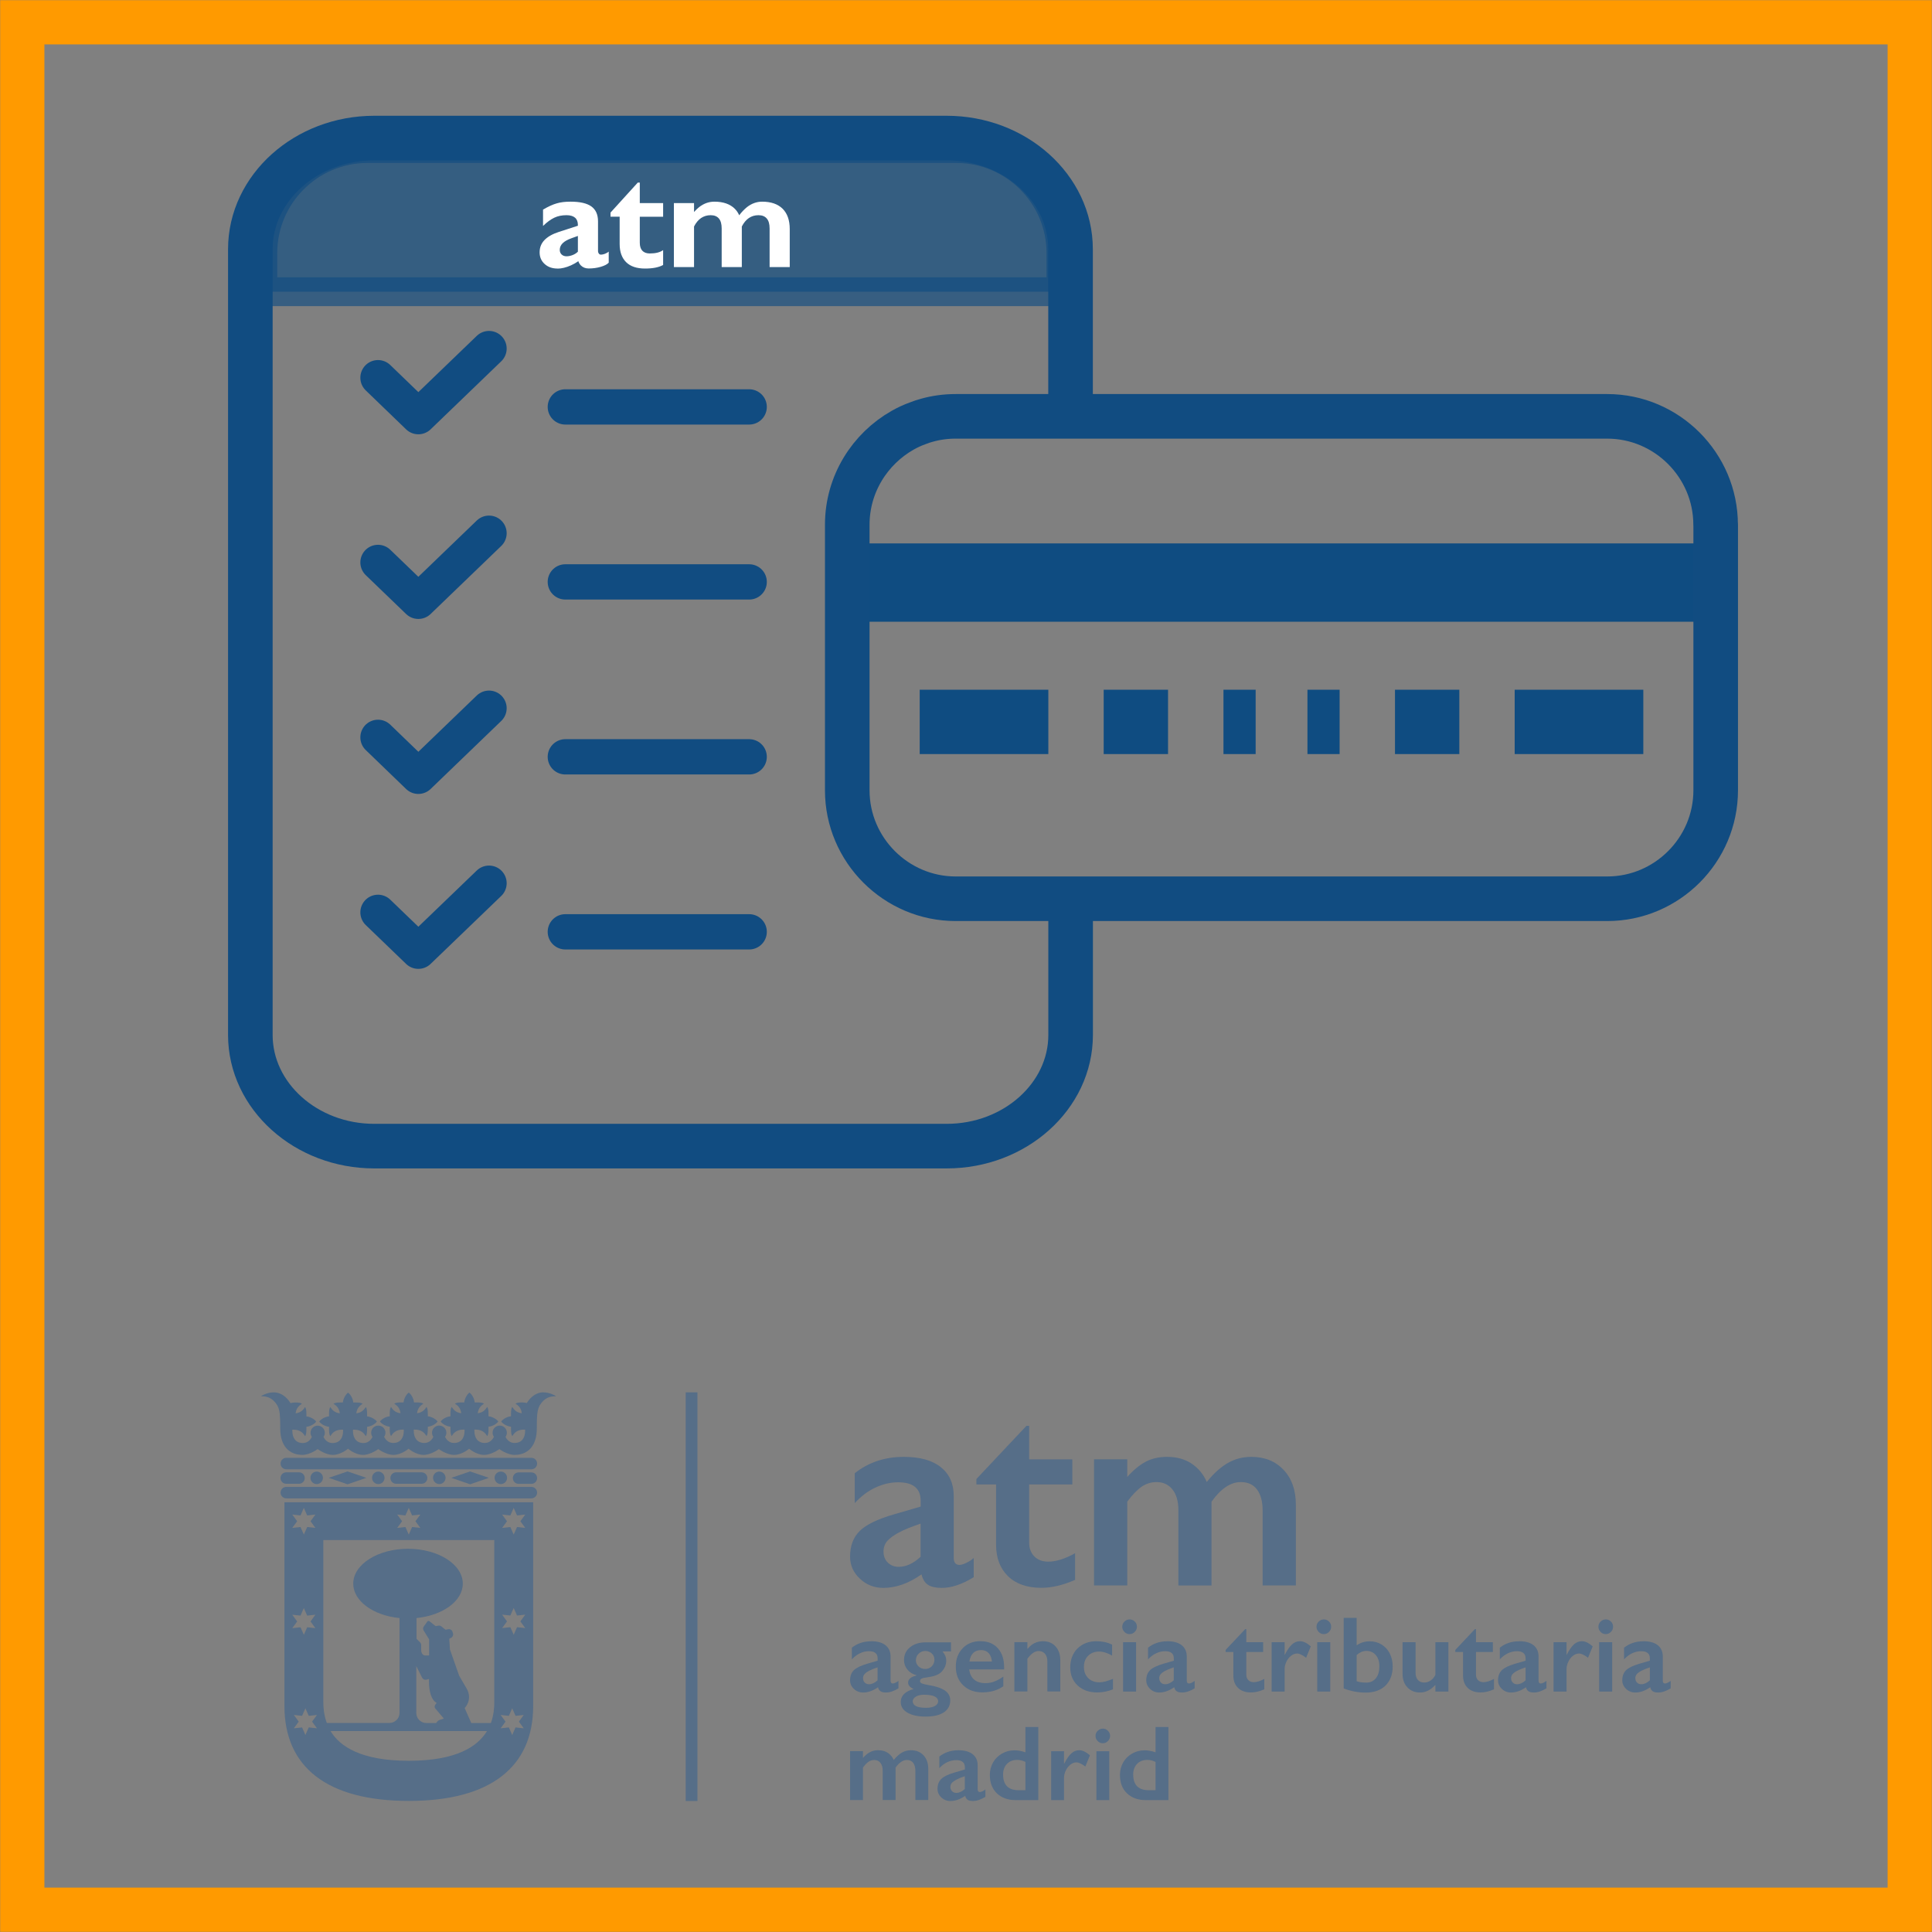 <?xml version="1.0" encoding="UTF-8"?>
<svg id="uuid-262c6ff1-3986-400a-aedd-3071d140d944" data-name="PROMOCIONALES" xmlns="http://www.w3.org/2000/svg" viewBox="0 0 260 260">
  <rect x="0" y="0" width="260" height="260" fill="#808080" stroke="none"/>
  <defs>
    <style>
      .uuid-f83bd8d9-663d-47e9-88ef-c42829eec958 {
        fill-rule: evenodd;
      }

      .uuid-f83bd8d9-663d-47e9-88ef-c42829eec958, .uuid-091d60d3-638e-4e44-bec2-8dd692ab1341 {
        stroke-linecap: round;
        stroke-linejoin: round;
      }

      .uuid-f83bd8d9-663d-47e9-88ef-c42829eec958, .uuid-091d60d3-638e-4e44-bec2-8dd692ab1341, .uuid-d45fbe54-ed8f-4539-837d-c8d7537f10f7, .uuid-5367e3d9-60f6-456f-930d-c98a864c6afd {
        fill: none;
      }

      .uuid-f83bd8d9-663d-47e9-88ef-c42829eec958, .uuid-091d60d3-638e-4e44-bec2-8dd692ab1341, .uuid-d45fbe54-ed8f-4539-837d-c8d7537f10f7, .uuid-ae39d51d-0910-4806-b80b-35c2b24abbac {
        stroke: #114c81;
      }

      .uuid-f83bd8d9-663d-47e9-88ef-c42829eec958, .uuid-d45fbe54-ed8f-4539-837d-c8d7537f10f7 {
        stroke-width: 6px;
      }

      .uuid-aa6e4e5e-310b-4106-9dcf-6631dfbbe30a, .uuid-5a7fd77a-cac8-45a2-b724-19777b2a5bb8, .uuid-789f630e-016f-48f4-80b6-eef5669b57eb {
        stroke-width: 0px;
      }

      .uuid-aa6e4e5e-310b-4106-9dcf-6631dfbbe30a, .uuid-ae39d51d-0910-4806-b80b-35c2b24abbac {
        fill: #0f4c81;
      }

      .uuid-56089098-03a8-4a71-9e59-10cbfc75fced {
        opacity: .33;
      }

      .uuid-091d60d3-638e-4e44-bec2-8dd692ab1341 {
        stroke-width: 4.75px;
      }

      .uuid-5a7fd77a-cac8-45a2-b724-19777b2a5bb8 {
        fill: #014898;
      }

      .uuid-789f630e-016f-48f4-80b6-eef5669b57eb {
        fill: #fff;
      }

      .uuid-d45fbe54-ed8f-4539-837d-c8d7537f10f7, .uuid-5367e3d9-60f6-456f-930d-c98a864c6afd, .uuid-ae39d51d-0910-4806-b80b-35c2b24abbac {
        stroke-miterlimit: 10;
      }

      .uuid-5367e3d9-60f6-456f-930d-c98a864c6afd {
        stroke: #ff9a00;
        stroke-width: 5.95px;
      }

      .uuid-ae39d51d-0910-4806-b80b-35c2b24abbac {
        opacity: .66;
        stroke-width: 3.88px;
      }
    </style>
  </defs>
  <g id="uuid-4a6226dd-9046-46c3-a8f9-c5e49d877979" data-name="PROMOS MADRID.ES">
    <g id="uuid-a6a8069f-27c4-44d1-ac78-063d72b908e0" data-name="Asistente de pagos">
      <g id="uuid-d9536f58-c767-4326-ae7f-fedcdddb5555" data-name="opciones">
        <path class="uuid-ae39d51d-0910-4806-b80b-35c2b24abbac" d="M49.44,19.99h79.26c7.77,0,14.08,6.31,14.08,14.08v5.19H35.37v-5.19c0-7.77,6.31-14.08,14.08-14.08Z"/>
        <g>
          <path class="uuid-789f630e-016f-48f4-80b6-eef5669b57eb" d="M75.03,36.14c-.71,0-1.28-.2-1.73-.61-.45-.4-.68-.93-.68-1.57s.21-1.19.64-1.64c.43-.45,1.06-.82,1.92-1.1l2.59-.84v-.11c0-.43-.13-.76-.39-.98s-.64-.33-1.15-.33c-.61,0-1.16.11-1.64.34s-.99.6-1.51,1.11v-2.2c.69-.41,1.31-.69,1.84-.84.53-.16,1.15-.23,1.86-.23,1.27,0,2.2.21,2.8.64.6.43.9,1.1.9,2.01v3.98c0,.15.04.26.11.36.07.09.17.14.29.14.15,0,.32-.04.52-.11.19-.08.37-.17.52-.3v1.49c-.21.23-.57.41-1.08.56-.51.15-1.05.22-1.62.22-.43,0-.78-.14-1.05-.41-.15-.16-.27-.35-.34-.57-.3.21-.63.4-.99.56-.65.29-1.26.44-1.82.44ZM77.77,31.75l-.86.31c-.53.19-.93.41-1.19.67-.26.26-.39.56-.39.89,0,.26.08.47.25.63.17.16.39.24.66.24s.55-.06.83-.17c.28-.11.51-.26.7-.45v-2.13Z"/>
          <path class="uuid-789f630e-016f-48f4-80b6-eef5669b57eb" d="M89.24,35.66c-.58.32-1.39.48-2.43.48-1.11,0-1.96-.28-2.54-.85s-.88-1.38-.88-2.45v-3.68h-1.23v-.55l3.67-4.04h.27v2.76h3.14v1.84h-3.14v3.49c0,.47.11.83.34,1.08.23.24.56.37,1,.37.79,0,1.38-.15,1.8-.45v2.02Z"/>
          <path class="uuid-789f630e-016f-48f4-80b6-eef5669b57eb" d="M90.69,27.33h2.71v1.2c.23-.26.46-.48.69-.66.63-.49,1.31-.73,2.05-.73,1.19,0,2.11.32,2.75.96.24.24.44.53.59.87.33-.44.68-.8,1.05-1.1.63-.49,1.31-.73,2.04-.73,1.19,0,2.11.32,2.75.95.64.64.96,1.55.96,2.74v5.11h-2.71v-5.19c0-.59-.12-1.04-.38-1.34-.25-.3-.62-.45-1.12-.45s-.91.13-1.29.38c-.38.26-.69.64-.95,1.14v5.46h-2.71v-5.19c0-.59-.12-1.04-.37-1.34s-.62-.45-1.11-.45-.91.13-1.29.38c-.38.26-.69.64-.95,1.14v5.46h-2.71v-8.62Z"/>
        </g>
        <g id="uuid-477ef735-1699-4229-aab6-9a8a734d544a" data-name="vise y lineas">
          <g id="uuid-b2d6dc14-7589-43a6-b669-6f4483641cc6" data-name="lineas">
            <line class="uuid-091d60d3-638e-4e44-bec2-8dd692ab1341" x1="76.08" y1="54.76" x2="100.82" y2="54.76"/>
            <line class="uuid-091d60d3-638e-4e44-bec2-8dd692ab1341" x1="76.08" y1="78.31" x2="100.82" y2="78.31"/>
            <line class="uuid-091d60d3-638e-4e44-bec2-8dd692ab1341" x1="76.08" y1="101.85" x2="100.82" y2="101.85"/>
            <line class="uuid-091d60d3-638e-4e44-bec2-8dd692ab1341" x1="76.08" y1="125.4" x2="100.82" y2="125.4"/>
          </g>
          <g id="uuid-40e599b6-db92-4ad8-9574-f2e02e809dd4" data-name="vise">
            <polyline class="uuid-091d60d3-638e-4e44-bec2-8dd692ab1341" points="50.87 50.83 56.3 56.07 65.81 46.91"/>
            <polyline class="uuid-091d60d3-638e-4e44-bec2-8dd692ab1341" points="50.87 75.69 56.3 80.92 65.81 71.76"/>
            <polyline class="uuid-091d60d3-638e-4e44-bec2-8dd692ab1341" points="50.87 99.23 56.3 104.47 65.81 95.31"/>
            <polyline class="uuid-091d60d3-638e-4e44-bec2-8dd692ab1341" points="50.87 122.78 56.3 128.01 65.81 118.86"/>
          </g>
        </g>
        <path class="uuid-d45fbe54-ed8f-4539-837d-c8d7537f10f7" d="M144.08,121.81v17.47c0,8.24-7.5,14.96-16.67,14.96H50.36c-9.18,0-16.67-6.73-16.67-14.96V33.54c0-8.24,7.5-14.96,16.67-14.96h77.04c9.18,0,16.67,6.73,16.67,14.96v24.11"/>
      </g>
      <g id="uuid-b501a209-3812-49a6-b171-853b02e60509" data-name="tarjeta">
        <g id="uuid-d8f724f6-2623-47ba-b2e6-12225ca15aec" data-name="cuadrados">
          <rect class="uuid-aa6e4e5e-310b-4106-9dcf-6631dfbbe30a" x="123.77" y="92.82" width="17.31" height="8.66"/>
          <rect class="uuid-aa6e4e5e-310b-4106-9dcf-6631dfbbe30a" x="203.84" y="92.82" width="17.31" height="8.66"/>
          <rect class="uuid-aa6e4e5e-310b-4106-9dcf-6631dfbbe30a" x="148.53" y="92.82" width="8.66" height="8.66"/>
          <rect class="uuid-aa6e4e5e-310b-4106-9dcf-6631dfbbe30a" x="187.73" y="92.82" width="8.66" height="8.66"/>
          <rect class="uuid-aa6e4e5e-310b-4106-9dcf-6631dfbbe30a" x="164.65" y="92.82" width="4.33" height="8.66"/>
          <rect class="uuid-aa6e4e5e-310b-4106-9dcf-6631dfbbe30a" x="175.95" y="92.82" width="4.33" height="8.66"/>
        </g>
        <rect class="uuid-aa6e4e5e-310b-4106-9dcf-6631dfbbe30a" x="115.11" y="73.13" width="114.7" height="10.54"/>
        <path id="uuid-b18b85a7-e1b5-4bba-8b18-cb982195fa45" data-name="trazado tarjeta" class="uuid-f83bd8d9-663d-47e9-88ef-c42829eec958" d="M230.89,70.61v35.75c0,8.02-6.56,14.59-14.59,14.59h-87.69c-8.02,0-14.59-6.57-14.59-14.59v-35.75c0-5.44,3.03-10.21,7.47-12.72.64-.36,1.32-.68,2.03-.93.39-.16.79-.29,1.2-.4,1.24-.35,2.54-.53,3.88-.53h87.69c8.02,0,14.59,6.57,14.59,14.59Z"/>
      </g>
      <rect id="uuid-45f78f43-dd6b-458c-98f8-a468622e349e" data-name="contorno" class="uuid-5367e3d9-60f6-456f-930d-c98a864c6afd" x="3" y="3" width="254" height="254"/>
    </g>
    <g id="uuid-d3886c02-b6b6-4939-ac24-06d4a385d1a6" data-name="logo" class="uuid-56089098-03a8-4a71-9e59-10cbfc75fced">
      <rect class="uuid-5a7fd77a-cac8-45a2-b724-19777b2a5bb8" x="92.28" y="187.38" width="1.58" height="54.99"/>
      <path class="uuid-5a7fd77a-cac8-45a2-b724-19777b2a5bb8" d="M71.51,196.19h-32.98c-.43,0-.77.34-.77.77s.34.77.77.77h32.98c.42,0,.77-.34.77-.77s-.34-.77-.77-.77Z"/>
      <path class="uuid-5a7fd77a-cac8-45a2-b724-19777b2a5bb8" d="M71.51,200.1h-32.98c-.43,0-.77.34-.77.77s.34.77.77.77h32.98c.42,0,.77-.34.77-.77s-.34-.77-.77-.77Z"/>
      <path class="uuid-5a7fd77a-cac8-45a2-b724-19777b2a5bb8" d="M38.52,199.68h1.72c.42,0,.77-.34.77-.77s-.34-.77-.77-.77h-1.72c-.42,0-.77.34-.77.77s.35.77.77.77Z"/>
      <path class="uuid-5a7fd77a-cac8-45a2-b724-19777b2a5bb8" d="M71.51,198.15h-1.72c-.42,0-.77.34-.77.77s.34.77.77.77h1.72c.42,0,.77-.34.77-.77s-.34-.77-.77-.77Z"/>
      <path class="uuid-5a7fd77a-cac8-45a2-b724-19777b2a5bb8" d="M56.74,199.68c.42,0,.77-.34.77-.77s-.35-.77-.77-.77h-3.43c-.43,0-.77.34-.77.77s.35.77.77.77h3.43Z"/>
      <polygon class="uuid-5a7fd77a-cac8-45a2-b724-19777b2a5bb8" points="46.77 198.02 44.24 198.88 46.77 199.75 49.3 198.88 46.77 198.02"/>
      <polygon class="uuid-5a7fd77a-cac8-45a2-b724-19777b2a5bb8" points="63.26 198.02 60.74 198.88 63.26 199.75 65.79 198.88 63.26 198.02"/>
      <path class="uuid-5a7fd77a-cac8-45a2-b724-19777b2a5bb8" d="M68.24,198.88c0-.46-.37-.84-.84-.84s-.84.38-.84.84.37.84.84.84.84-.38.84-.84Z"/>
      <path class="uuid-5a7fd77a-cac8-45a2-b724-19777b2a5bb8" d="M59.96,198.88c0-.46-.37-.84-.84-.84s-.84.38-.84.84.38.84.84.84.84-.38.84-.84Z"/>
      <path class="uuid-5a7fd77a-cac8-45a2-b724-19777b2a5bb8" d="M51.75,198.88c0-.46-.38-.84-.84-.84s-.84.38-.84.84.37.84.84.84.84-.38.84-.84Z"/>
      <path class="uuid-5a7fd77a-cac8-45a2-b724-19777b2a5bb8" d="M43.46,198.88c0-.46-.38-.84-.84-.84s-.84.38-.84.84.38.84.84.84.84-.38.84-.84Z"/>
      <path class="uuid-5a7fd77a-cac8-45a2-b724-19777b2a5bb8" d="M73.16,187.37c-1.3,0-2.06,1.09-2.25,1.44-.09-.02-.49-.08-.61-.08-.49,0-.76.05-.93.17.34.22.77.53.85,1.29-.75-.09-1.06-.51-1.28-.85-.12.17-.17.44-.17.93,0,.1,0,.23,0,.33-.55.05-1.09.38-1.32.7.23.32.77.64,1.32.7,0,.11,0,.23,0,.33,0,.49.05.76.17.93.25-.38.61-.87,1.58-.87h.15c0,.06,0,.13,0,.18,0,.85-.39,1.62-1.43,1.62-.69,0-1.05-.5-1.21-.82.11-.16.18-.35.18-.56,0-.53-.43-.96-.96-.96s-.96.43-.96.96c0,.21.07.4.18.56-.16.32-.53.82-1.21.82-1.03,0-1.42-.77-1.42-1.62,0-.06,0-.12,0-.18h.15c.97,0,1.33.49,1.58.87.12-.17.17-.44.17-.93,0-.1,0-.23,0-.33.55-.05,1.09-.38,1.32-.7-.23-.31-.77-.64-1.32-.7,0-.1,0-.23,0-.33,0-.49-.05-.76-.17-.93-.22.33-.53.76-1.28.85.09-.76.52-1.07.85-1.29-.17-.12-.44-.17-.93-.17-.1,0-.23,0-.33,0-.05-.55-.38-1.09-.7-1.32-.31.23-.64.76-.7,1.32-.1,0-.23,0-.33,0-.49,0-.75.05-.93.17.34.22.76.53.85,1.29-.75-.09-1.06-.51-1.28-.85-.12.17-.17.44-.17.93,0,.1,0,.23,0,.33-.55.05-1.09.38-1.32.7.23.32.76.64,1.32.7,0,.11,0,.23,0,.33,0,.49.05.76.17.93.24-.38.61-.87,1.58-.87h.15c0,.06,0,.13,0,.18,0,.85-.39,1.62-1.42,1.62-.69,0-1.05-.5-1.21-.82.11-.16.18-.35.18-.56,0-.53-.43-.96-.96-.96-.07,0-.13,0-.2.02-.44.09-.77.48-.77.94,0,.21.07.4.18.56-.16.32-.52.82-1.21.82-1.03,0-1.43-.77-1.43-1.62,0-.06,0-.12,0-.18h.14c.97,0,1.33.49,1.58.87.12-.17.17-.44.17-.93,0-.1,0-.23,0-.33.55-.05,1.09-.38,1.32-.7-.23-.31-.76-.64-1.32-.7,0-.1,0-.23,0-.33,0-.49-.05-.76-.17-.93-.22.33-.53.76-1.28.85.09-.76.52-1.07.85-1.29-.17-.12-.44-.17-.93-.17-.1,0-.23,0-.33,0-.05-.55-.38-1.09-.7-1.32-.32.23-.64.76-.7,1.32-.11,0-.23,0-.33,0-.49,0-.76.05-.93.17.34.22.76.53.85,1.29-.75-.09-1.06-.51-1.28-.85-.12.17-.17.44-.17.93,0,.1,0,.23,0,.33-.55.05-1.09.38-1.32.7.23.32.77.64,1.32.7,0,.11,0,.23,0,.33,0,.49.05.76.17.93.25-.38.61-.87,1.58-.87h.14c0,.06,0,.13,0,.18,0,.85-.39,1.62-1.43,1.62-.69,0-1.05-.51-1.22-.82.11-.16.18-.35.18-.56,0-.53-.43-.96-.96-.96s-.96.43-.96.96c0,.21.07.41.18.57-.16.32-.53.82-1.21.82-1.03,0-1.42-.77-1.42-1.62,0-.06,0-.12,0-.18h.15c.97,0,1.33.49,1.58.87.12-.17.17-.44.17-.93,0-.1,0-.23,0-.33.55-.05,1.09-.38,1.32-.7-.23-.31-.77-.64-1.32-.7,0-.1,0-.23,0-.33,0-.49-.05-.76-.17-.93-.22.33-.53.76-1.28.85.09-.76.52-1.07.85-1.29-.17-.12-.44-.17-.93-.17-.1,0-.23,0-.33,0-.05-.55-.38-1.09-.7-1.32-.31.23-.64.76-.7,1.32-.1,0-.22,0-.33,0-.49,0-.75.05-.93.17.34.22.76.53.85,1.29-.75-.09-1.06-.51-1.28-.85-.12.17-.17.44-.17.93,0,.1,0,.23,0,.33-.55.05-1.09.38-1.32.7.23.32.77.64,1.32.7,0,.11,0,.23,0,.33,0,.49.05.76.17.93.24-.38.6-.87,1.57-.87h.15c0,.06,0,.13,0,.18,0,.85-.39,1.62-1.43,1.62-.69,0-1.05-.5-1.21-.82.11-.16.18-.35.18-.56,0-.53-.43-.96-.96-.96-.27,0-.51.11-.68.28-.17.17-.28.42-.28.68,0,.21.07.4.18.56-.16.32-.53.82-1.21.82-1.03,0-1.42-.77-1.42-1.62,0-.06,0-.12,0-.18h.14c.97,0,1.33.49,1.58.87.12-.17.17-.44.17-.93,0-.1,0-.23,0-.33.55-.05,1.09-.38,1.32-.7-.23-.31-.77-.64-1.32-.7,0-.1,0-.23,0-.33,0-.49-.05-.76-.17-.93-.22.33-.53.76-1.28.85.09-.76.51-1.07.85-1.29-.17-.12-.44-.17-.93-.17-.12,0-.52.06-.62.08-.19-.34-.95-1.44-2.25-1.44-.83,0-1.6.41-1.71.52.43,0,1.13.04,1.71.61.82.82.88,1.47.88,3.72,0,2.39,1.23,3.56,2.99,3.56,1.01,0,2.05-.78,2.05-.78,0,0,1.03.78,2.05.78,1.08,0,2.03-.83,2.03-.83,0,0,.95.83,2.02.83,1.02,0,2.05-.78,2.05-.78,0,0,1.03.78,2.05.78,1.08,0,2.03-.83,2.03-.83,0,0,.95.83,2.03.83,1.01,0,2.05-.78,2.05-.78,0,0,1.03.78,2.05.78,1.08,0,2.02-.83,2.02-.83,0,0,.95.83,2.02.83,1.02,0,2.05-.78,2.05-.78,0,0,1.03.78,2.05.78,1.76,0,2.99-1.17,2.99-3.56,0-2.24.06-2.9.88-3.72.58-.58,1.27-.61,1.71-.61-.11-.11-.88-.52-1.71-.52Z"/>
      <path class="uuid-5a7fd77a-cac8-45a2-b724-19777b2a5bb8" d="M38.28,202.17v27.43c0,8.13,5.65,12.76,16.73,12.76s16.74-4.64,16.74-12.76v-27.43h-33.47ZM53.45,203.82l1.11.12.45-1.02.45,1.02,1.11-.12-.66.9.66.9-1.11-.12-.45,1.02-.45-1.02-1.11.12.66-.9-.66-.9ZM39.33,203.82l1.11.12.45-1.02.45,1.02,1.11-.12-.66.9.66.9-1.11-.12-.45,1.02-.45-1.02-1.11.12.66-.9-.66-.9ZM39.33,217.3l1.11.12.45-1.02.45,1.02,1.11-.12-.66.91.66.9-1.11-.12-.45,1.02-.45-1.02-1.11.12.66-.9-.66-.91ZM42.66,232.59l-1.11-.12-.45,1.02-.45-1.02-1.11.12.66-.9-.66-.9,1.11.12.45-1.02.45,1.02,1.11-.12-.66.9.66.9ZM55.01,236.96c-6.4,0-9.26-1.91-10.53-4h21.06c-1.27,2.09-4.13,4-10.53,4ZM58.6,229.94l1.13,1.33-.59.2c-.11.04-.24.14-.31.23l-.13.18h-1.32c-.75,0-1.36-.61-1.36-1.36v-6.31l.79,1.57c.1.2.35.32.55.27l.37-.1v.31c0,.38.02.71.06.99.18,1.34.71,1.78.97,1.92l-.2.27c-.1.14-.09.35.02.48ZM66.52,229.03c0,.78-.07,1.8-.46,2.85h-2.64l-.89-2.02c.36-.39.59-.91.59-1.48,0-.39-.11-.76-.29-1.08l-1.04-1.79-1.24-3.53-.09-1.44.27-.15c.2-.11.3-.37.23-.58l-.08-.25c-.07-.21-.31-.35-.53-.31l-.4.07-.59-.47c-.09-.07-.25-.1-.36-.08l-.37.07-.84-.66c-.09-.07-.22-.05-.28.04l-.49.68c-.1.14-.11.37-.02.5l.75,1.22v2.17h-.54c-.29,0-.53-.32-.53-.71v-.7c0-.11-.06-.27-.14-.35l-.49-.49v-2.79c3.53-.35,6.23-2.29,6.23-4.63,0-2.59-3.3-4.69-7.37-4.69s-7.37,2.1-7.37,4.69c0,2.34,2.7,4.29,6.23,4.63v12.76c0,.75-.61,1.36-1.36,1.36h-8.43c-.39-1.05-.47-2.07-.47-2.85v-21.77h23.01v21.77ZM70.49,232.59l-1.11-.12-.45,1.02-.45-1.02-1.11.12.66-.9-.66-.9,1.11.12.45-1.02.45,1.02,1.11-.12-.66.9.66.9ZM70.69,219.1l-1.11-.12-.45,1.02-.45-1.02-1.11.12.66-.9-.66-.91,1.11.12.45-1.02.45,1.02,1.11-.12-.66.91.66.9ZM70.69,205.62l-1.11-.12-.45,1.02-.45-1.02-1.11.12.66-.9-.66-.9,1.11.12.45-1.02.45,1.02,1.11-.12-.66.9.66.9Z"/>
      <g>
        <path class="uuid-5a7fd77a-cac8-45a2-b724-19777b2a5bb8" d="M117.22,220.87c.85,0,1.5.18,1.95.54.45.36.68.87.68,1.52v3.25c0,.25.1.38.31.38.09,0,.2-.04.36-.11.15-.07.28-.16.39-.25v1.01c-.61.37-1.17.56-1.68.56-.31,0-.55-.05-.72-.16-.17-.1-.29-.29-.35-.55-.67.47-1.34.71-2.01.71-.48,0-.89-.16-1.23-.48-.34-.32-.52-.71-.52-1.16,0-.57.17-1.03.51-1.36s.94-.62,1.79-.87l1.41-.41v-.31c0-.65-.39-.97-1.18-.97-.4,0-.8.09-1.2.28-.4.19-.76.46-1.09.82v-1.57c.72-.57,1.58-.86,2.58-.86ZM116.15,225.86c0,.24.08.44.23.58.15.15.34.22.57.22.38,0,.77-.18,1.15-.53v-1.75c-.49.17-.87.32-1.15.47-.28.15-.48.3-.61.45s-.2.34-.2.55Z"/>
        <path class="uuid-5a7fd77a-cac8-45a2-b724-19777b2a5bb8" d="M127.98,221v1.24h-1.14c.18.23.31.44.39.63.07.19.11.4.11.62,0,.53-.2,1.02-.6,1.46-.35.39-.95.63-1.8.75-.46.06-.76.12-.91.2-.15.07-.22.19-.22.34,0,.14.09.24.27.32.18.07.47.14.88.21,1,.16,1.73.41,2.21.74.47.33.71.77.71,1.31,0,.7-.29,1.24-.86,1.62-.57.38-1.4.57-2.47.57-1.02,0-1.83-.18-2.43-.53s-.9-.83-.9-1.43c0-.84.58-1.43,1.74-1.75-.5-.22-.75-.5-.75-.86,0-.46.38-.78,1.14-.96v-.03c-.52-.14-.93-.39-1.23-.76-.3-.36-.46-.79-.46-1.28,0-.72.27-1.29.81-1.73.54-.44,1.25-.66,2.12-.66h3.42ZM122.83,228.94c0,.59.59.89,1.78.89.51,0,.91-.08,1.2-.24.29-.16.44-.38.44-.64,0-.29-.17-.51-.49-.66-.33-.15-.8-.22-1.4-.22-.45,0-.82.08-1.1.25-.28.17-.43.38-.43.64ZM123.25,223.4c0,.35.12.63.37.86.24.23.54.34.89.34s.66-.12.89-.36c.23-.24.35-.54.35-.91,0-.33-.12-.6-.36-.82-.24-.22-.53-.33-.87-.33s-.65.12-.89.36c-.24.24-.37.52-.37.85Z"/>
        <path class="uuid-5a7fd77a-cac8-45a2-b724-19777b2a5bb8" d="M131.96,220.87c.98,0,1.75.31,2.32.94s.85,1.49.85,2.59v.26h-4.7c.07.59.29,1.05.66,1.37.37.32.88.48,1.53.48.42,0,.82-.07,1.2-.22.39-.15.79-.36,1.2-.66v1.3c-.78.55-1.72.82-2.83.82-1.05,0-1.9-.31-2.57-.95-.66-.63-.99-1.47-.99-2.51s.31-1.83.92-2.47c.61-.64,1.41-.96,2.4-.96ZM133.49,223.6c-.05-.48-.19-.86-.44-1.13s-.59-.41-1.02-.41-.8.13-1.06.39c-.27.26-.44.65-.51,1.15h3.03Z"/>
        <path class="uuid-5a7fd77a-cac8-45a2-b724-19777b2a5bb8" d="M140.35,220.87c.71,0,1.28.23,1.7.7.42.47.64,1.08.64,1.84v4.22h-1.74v-4.04c0-.43-.1-.77-.31-1.02-.21-.25-.49-.38-.84-.38-.27,0-.52.08-.76.24s-.5.42-.78.79v4.41h-1.75v-6.64h1.75v.93c.32-.38.65-.65.99-.81.34-.16.71-.24,1.11-.24Z"/>
        <path class="uuid-5a7fd77a-cac8-45a2-b724-19777b2a5bb8" d="M147.56,220.87c.77,0,1.47.15,2.1.45v1.48c-.62-.36-1.21-.54-1.76-.54-.6,0-1.08.19-1.46.56-.38.37-.57.88-.57,1.51s.19,1.12.57,1.5.89.57,1.52.57c.47,0,1.08-.16,1.82-.47v1.41c-.69.28-1.4.42-2.12.42-1.08,0-1.95-.31-2.62-.92-.67-.62-1.01-1.43-1.01-2.45s.33-1.91.98-2.55,1.51-.97,2.55-.97Z"/>
        <path class="uuid-5a7fd77a-cac8-45a2-b724-19777b2a5bb8" d="M152.01,217.93c.27,0,.5.1.7.29s.29.43.29.7-.1.49-.29.69c-.19.2-.42.3-.7.3s-.5-.1-.69-.3c-.2-.2-.29-.43-.29-.69,0-.27.1-.51.3-.7.2-.19.43-.29.69-.29ZM152.89,221v6.64h-1.75v-6.64h1.75Z"/>
        <path class="uuid-5a7fd77a-cac8-45a2-b724-19777b2a5bb8" d="M157.08,220.87c.85,0,1.5.18,1.95.54.45.36.68.87.68,1.52v3.25c0,.25.1.38.31.38.09,0,.2-.04.36-.11.15-.07.28-.16.39-.25v1.01c-.61.37-1.17.56-1.68.56-.31,0-.55-.05-.72-.16-.17-.1-.29-.29-.35-.55-.67.47-1.34.71-2.01.71-.48,0-.89-.16-1.23-.48-.34-.32-.52-.71-.52-1.16,0-.57.17-1.03.51-1.36s.94-.62,1.79-.87l1.41-.41v-.31c0-.65-.39-.97-1.18-.97-.4,0-.8.09-1.2.28-.4.19-.76.46-1.09.82v-1.57c.72-.57,1.58-.86,2.58-.86ZM156.01,225.86c0,.24.08.44.23.58.15.15.34.22.57.22.38,0,.77-.18,1.15-.53v-1.75c-.49.17-.87.32-1.15.47-.28.15-.48.3-.61.45s-.2.34-.2.55Z"/>
        <path class="uuid-5a7fd77a-cac8-45a2-b724-19777b2a5bb8" d="M167.58,219.24h.14v1.76h2.27v1.32h-2.27v3.06c0,.3.09.54.27.72.18.19.43.28.74.28.41,0,.88-.15,1.41-.44v1.4c-.63.28-1.22.42-1.78.42-.75,0-1.33-.2-1.75-.61-.42-.41-.63-.96-.63-1.65v-3.18h-1.04v-.28l2.64-2.8Z"/>
        <path class="uuid-5a7fd77a-cac8-45a2-b724-19777b2a5bb8" d="M174.93,220.87c.23,0,.46.05.69.16.22.1.49.28.78.53l-.63,1.53c-.51-.38-.91-.57-1.22-.57-.27,0-.54.1-.8.3-.26.2-.47.47-.63.8-.16.33-.24.66-.24.99v3.03h-1.75v-6.64h1.75v1.69h.03c.32-.64.64-1.1.96-1.39.32-.29.68-.43,1.06-.43Z"/>
        <path class="uuid-5a7fd77a-cac8-45a2-b724-19777b2a5bb8" d="M178.15,217.93c.27,0,.5.1.7.29s.29.43.29.7-.09.49-.29.69c-.19.2-.42.3-.7.3s-.5-.1-.69-.3c-.2-.2-.29-.43-.29-.69,0-.27.1-.51.3-.7.2-.19.43-.29.69-.29ZM179.02,221v6.64h-1.75v-6.64h1.75Z"/>
        <path class="uuid-5a7fd77a-cac8-45a2-b724-19777b2a5bb8" d="M182.57,217.71v3.72c.52-.37,1.1-.55,1.76-.55.58,0,1.11.14,1.59.43.48.29.84.69,1.11,1.21.26.52.39,1.1.39,1.74,0,1.09-.33,1.95-.97,2.58-.65.63-1.54.94-2.66.94-1.02,0-2-.19-2.96-.56v-9.49h1.75ZM182.57,226.25c.37.13.81.19,1.31.19.54,0,.96-.2,1.28-.59.32-.39.47-.93.47-1.62,0-.63-.16-1.12-.48-1.5-.32-.37-.74-.56-1.26-.56-.24,0-.47.05-.67.13-.2.09-.42.23-.65.42v3.52Z"/>
        <path class="uuid-5a7fd77a-cac8-45a2-b724-19777b2a5bb8" d="M190.5,221v4.11c0,.43.11.76.32.98.21.23.5.34.86.34.29,0,.58-.09.84-.27.27-.18.49-.43.65-.76v-4.4h1.75v6.64h-1.75v-.9c-.63.69-1.31,1.03-2.05,1.03s-1.28-.23-1.72-.7c-.44-.46-.65-1.07-.65-1.82v-4.25h1.74Z"/>
        <path class="uuid-5a7fd77a-cac8-45a2-b724-19777b2a5bb8" d="M198.49,219.24h.14v1.76h2.27v1.32h-2.27v3.06c0,.3.09.54.27.72.18.19.43.28.74.28.41,0,.88-.15,1.41-.44v1.4c-.63.28-1.22.42-1.78.42-.75,0-1.33-.2-1.75-.61-.42-.41-.63-.96-.63-1.65v-3.18h-1.04v-.28l2.64-2.8Z"/>
        <path class="uuid-5a7fd77a-cac8-45a2-b724-19777b2a5bb8" d="M204.43,220.87c.85,0,1.5.18,1.95.54.45.36.67.87.67,1.52v3.25c0,.25.1.38.31.38.09,0,.21-.04.36-.11.15-.07.28-.16.39-.25v1.01c-.61.37-1.17.56-1.68.56-.31,0-.55-.05-.72-.16-.17-.1-.29-.29-.35-.55-.67.47-1.34.71-2.01.71-.48,0-.89-.16-1.23-.48-.34-.32-.52-.71-.52-1.16,0-.57.17-1.03.51-1.36s.94-.62,1.79-.87l1.41-.41v-.31c0-.65-.39-.97-1.18-.97-.4,0-.8.09-1.2.28-.4.19-.76.46-1.09.82v-1.57c.72-.57,1.59-.86,2.58-.86ZM203.36,225.86c0,.24.08.44.23.58.15.15.34.22.57.22.38,0,.77-.18,1.15-.53v-1.75c-.49.17-.87.32-1.15.47-.28.15-.48.3-.61.45-.13.15-.2.34-.2.55Z"/>
        <path class="uuid-5a7fd77a-cac8-45a2-b724-19777b2a5bb8" d="M212.87,220.87c.23,0,.46.05.69.16.22.1.49.28.78.53l-.63,1.53c-.51-.38-.91-.57-1.22-.57-.27,0-.54.1-.8.3-.26.2-.47.47-.63.8-.16.33-.24.66-.24.99v3.03h-1.75v-6.64h1.75v1.69h.03c.32-.64.64-1.1.96-1.39.32-.29.68-.43,1.06-.43Z"/>
        <path class="uuid-5a7fd77a-cac8-45a2-b724-19777b2a5bb8" d="M216.09,217.93c.27,0,.5.1.7.29s.29.43.29.7-.09.49-.29.69c-.19.2-.42.3-.7.3s-.5-.1-.69-.3c-.2-.2-.29-.43-.29-.69,0-.27.1-.51.3-.7.2-.19.43-.29.69-.29ZM216.96,221v6.64h-1.75v-6.64h1.75Z"/>
        <path class="uuid-5a7fd77a-cac8-45a2-b724-19777b2a5bb8" d="M221.15,220.87c.85,0,1.5.18,1.95.54.45.36.67.87.67,1.52v3.25c0,.25.1.38.31.38.09,0,.21-.04.36-.11.15-.07.28-.16.39-.25v1.01c-.61.37-1.17.56-1.68.56-.31,0-.55-.05-.72-.16-.17-.1-.29-.29-.35-.55-.67.47-1.34.71-2.01.71-.48,0-.89-.16-1.23-.48-.34-.32-.52-.71-.52-1.16,0-.57.17-1.03.51-1.36s.94-.62,1.79-.87l1.41-.41v-.31c0-.65-.39-.97-1.18-.97-.4,0-.8.09-1.2.28-.4.19-.76.46-1.09.82v-1.57c.72-.57,1.59-.86,2.58-.86ZM220.08,225.86c0,.24.08.44.23.58.15.15.34.22.57.22.38,0,.77-.18,1.15-.53v-1.75c-.49.17-.87.32-1.15.47-.28.15-.48.3-.61.45-.13.15-.2.34-.2.55Z"/>
      </g>
      <g>
        <path class="uuid-5a7fd77a-cac8-45a2-b724-19777b2a5bb8" d="M121.62,196.06c2.18,0,3.84.46,5,1.39,1.15.93,1.73,2.22,1.73,3.88v8.31c0,.64.26.96.78.96.22,0,.52-.09.92-.28.39-.19.72-.4.99-.65v2.58c-1.56.96-2.99,1.44-4.29,1.44-.8,0-1.42-.13-1.84-.4-.43-.27-.73-.74-.9-1.42-1.71,1.21-3.42,1.82-5.14,1.82-1.22,0-2.27-.41-3.15-1.24-.88-.82-1.32-1.81-1.32-2.96,0-1.47.44-2.62,1.31-3.47.87-.85,2.4-1.59,4.58-2.22l3.61-1.05v-.78c0-1.66-1.01-2.49-3.02-2.49-1.03,0-2.05.23-3.07.71-1.02.47-1.94,1.17-2.78,2.09v-4.02c1.85-1.47,4.05-2.2,6.6-2.2ZM118.9,208.81c0,.62.2,1.12.59,1.49s.88.56,1.46.56c.98,0,1.96-.45,2.94-1.35v-4.47c-1.25.43-2.23.82-2.93,1.2s-1.23.76-1.56,1.14c-.33.39-.5.86-.5,1.42Z"/>
        <path class="uuid-5a7fd77a-cac8-45a2-b724-19777b2a5bb8" d="M138.14,191.88h.36v4.51h5.81v3.38h-5.81v7.83c0,.76.23,1.38.69,1.85s1.09.71,1.89.71c1.04,0,2.24-.38,3.6-1.13v3.58c-1.61.71-3.13,1.07-4.54,1.07-1.91,0-3.41-.52-4.48-1.56s-1.61-2.45-1.61-4.23v-8.12h-2.65v-.73l6.74-7.16Z"/>
        <path class="uuid-5a7fd77a-cac8-45a2-b724-19777b2a5bb8" d="M157.06,196.06c1.31,0,2.41.31,3.32.92.9.61,1.58,1.43,2.02,2.46.96-1.18,1.91-2.03,2.86-2.57.95-.54,2-.81,3.14-.81,1.79,0,3.24.58,4.34,1.75,1.1,1.16,1.65,2.73,1.65,4.68v10.87h-4.47v-10.12c0-1.17-.25-2.1-.75-2.78-.5-.68-1.23-1.01-2.19-1.01-1.37,0-2.68.88-3.94,2.64v11.28h-4.46v-10.19c0-1.16-.27-2.08-.8-2.74s-1.25-.99-2.14-.99c-.73,0-1.39.21-2,.62-.6.42-1.25,1.09-1.94,2.01v11.28h-4.47v-16.97h4.47v2.38c.81-.92,1.64-1.6,2.47-2.05.83-.44,1.8-.66,2.89-.66Z"/>
      </g>
      <g>
        <path class="uuid-5a7fd77a-cac8-45a2-b724-19777b2a5bb8" d="M118.2,235.54c.51,0,.94.12,1.29.36.35.24.61.55.79.95.37-.46.74-.79,1.11-1,.37-.21.77-.31,1.21-.31.69,0,1.26.23,1.68.68s.64,1.06.64,1.81v4.21h-1.73v-3.92c0-.46-.1-.81-.29-1.08-.19-.26-.48-.39-.85-.39-.53,0-1.04.34-1.53,1.02v4.37h-1.73v-3.95c0-.45-.1-.8-.31-1.06-.21-.26-.48-.38-.83-.38-.28,0-.54.08-.77.24-.23.16-.49.42-.75.78v4.37h-1.73v-6.58h1.73v.92c.31-.36.63-.62.96-.79.32-.17.7-.26,1.12-.26Z"/>
        <path class="uuid-5a7fd77a-cac8-45a2-b724-19777b2a5bb8" d="M128.96,235.54c.85,0,1.49.18,1.94.54.45.36.67.86.67,1.5v3.22c0,.25.1.37.3.37.08,0,.2-.04.36-.11.15-.07.28-.16.38-.25v1c-.61.37-1.16.56-1.66.56-.31,0-.55-.05-.71-.15-.17-.1-.28-.29-.35-.55-.66.47-1.33.7-1.99.7-.47,0-.88-.16-1.22-.48s-.51-.7-.51-1.15c0-.57.17-1.02.51-1.34.34-.33.93-.62,1.77-.86l1.4-.41v-.3c0-.64-.39-.96-1.17-.96-.4,0-.8.09-1.19.27s-.75.45-1.08.81v-1.56c.72-.57,1.57-.85,2.56-.85ZM127.9,240.48c0,.24.08.43.23.58.15.15.34.22.57.22.38,0,.76-.17,1.14-.52v-1.73c-.48.16-.86.32-1.14.47-.27.15-.48.29-.61.44-.13.15-.19.33-.19.55Z"/>
        <path class="uuid-5a7fd77a-cac8-45a2-b724-19777b2a5bb8" d="M138,235.82v-3.41h1.73v9.84h-3.04c-1.05,0-1.89-.3-2.53-.91-.63-.61-.95-1.43-.95-2.48,0-.62.15-1.18.44-1.69s.7-.9,1.21-1.19c.51-.29,1.07-.43,1.67-.43.46,0,.95.09,1.47.27ZM137.09,240.92h.91v-3.81c-.36-.18-.73-.27-1.11-.27-.58,0-1.04.18-1.38.54-.35.36-.52.84-.52,1.42,0,1.41.7,2.12,2.11,2.12Z"/>
        <path class="uuid-5a7fd77a-cac8-45a2-b724-19777b2a5bb8" d="M145.22,235.54c.23,0,.46.05.68.16.22.1.48.28.78.52l-.62,1.51c-.5-.38-.91-.56-1.21-.56-.27,0-.53.1-.79.3-.26.2-.47.46-.63.79-.16.33-.24.66-.24.99v3h-1.73v-6.58h1.73v1.68h.03c.31-.63.63-1.09.95-1.38s.67-.43,1.05-.43Z"/>
        <path class="uuid-5a7fd77a-cac8-45a2-b724-19777b2a5bb8" d="M148.41,232.63c.27,0,.5.1.69.29.19.19.29.42.29.69s-.1.49-.29.69c-.19.2-.42.3-.69.3s-.49-.1-.69-.3c-.2-.2-.29-.43-.29-.69,0-.27.1-.5.3-.69.2-.19.42-.29.68-.29ZM149.28,235.67v6.58h-1.73v-6.58h1.73Z"/>
        <path class="uuid-5a7fd77a-cac8-45a2-b724-19777b2a5bb8" d="M155.51,235.82v-3.41h1.73v9.84h-3.04c-1.05,0-1.89-.3-2.53-.91s-.95-1.43-.95-2.48c0-.62.15-1.18.44-1.69s.7-.9,1.21-1.19c.51-.29,1.07-.43,1.67-.43.46,0,.95.09,1.47.27ZM154.6,240.92h.91v-3.81c-.36-.18-.73-.27-1.11-.27-.58,0-1.04.18-1.38.54-.35.36-.52.84-.52,1.42,0,1.41.7,2.12,2.11,2.12Z"/>
      </g>
    </g>
  </g>
</svg>